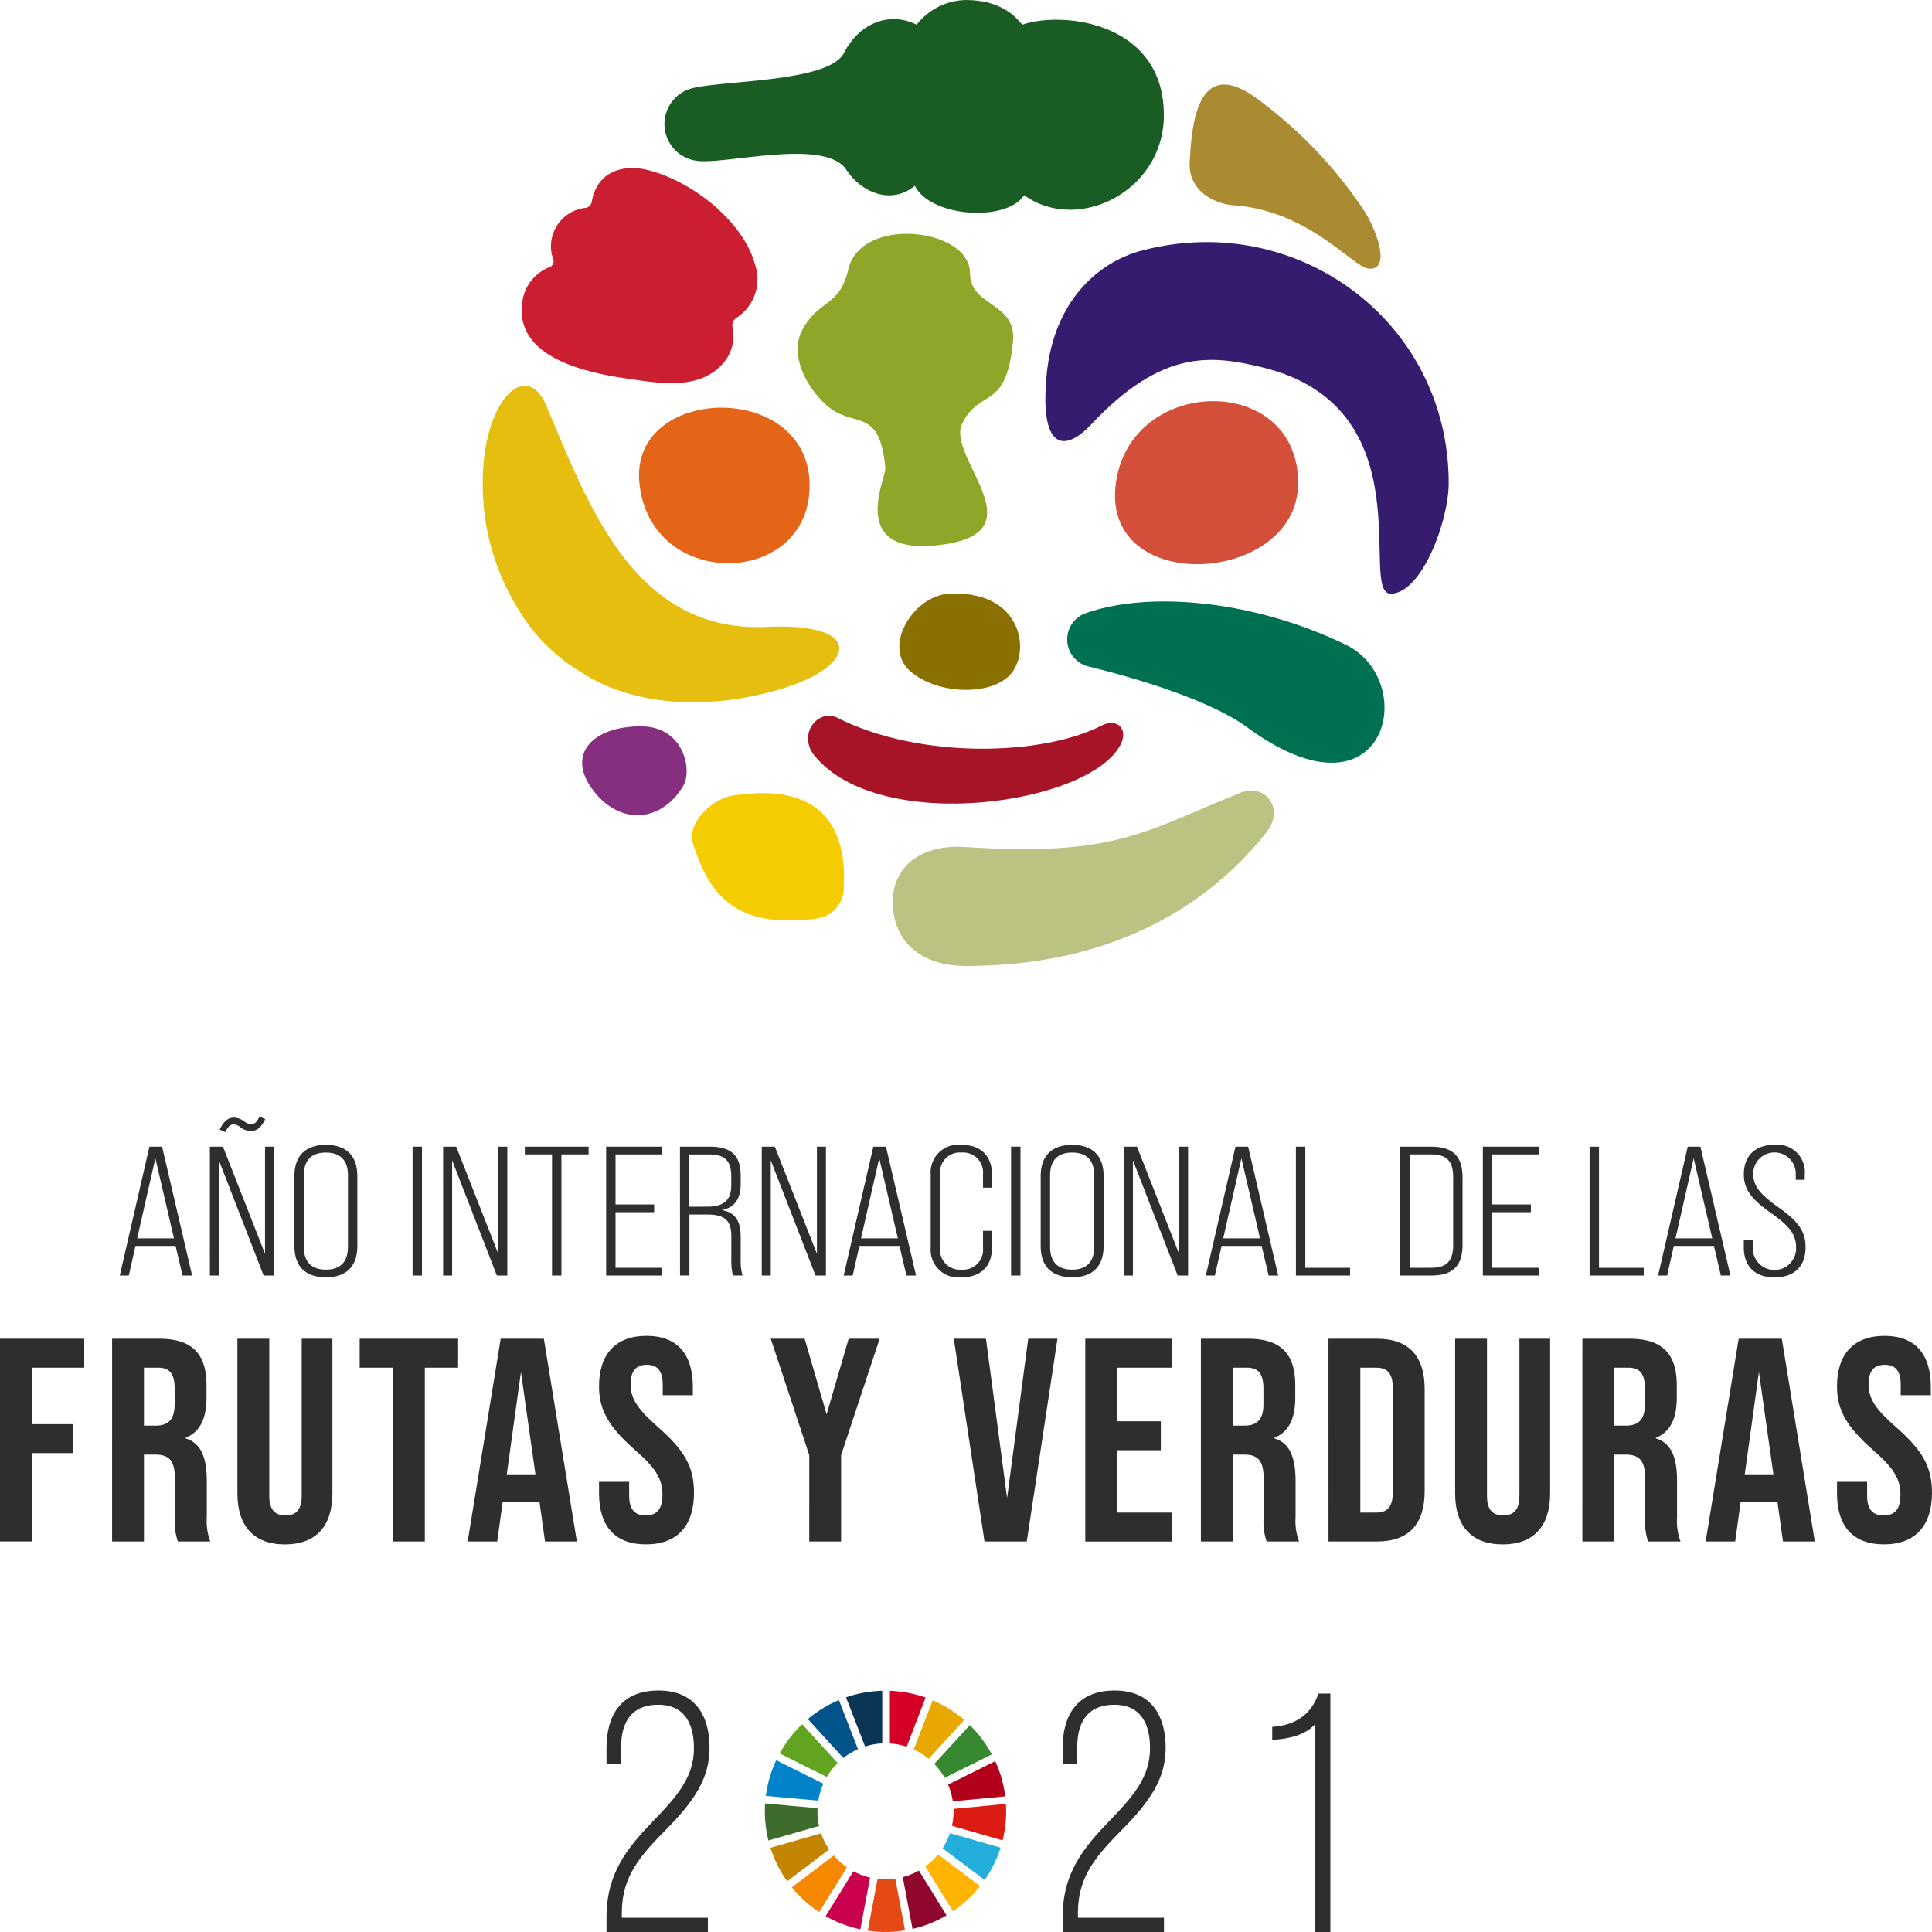 <svg xmlns="http://www.w3.org/2000/svg" width="242.615" height="242.613" viewBox="0 0 242.615 242.613">
  <g id="IYFV_ES" transform="translate(-430.221 -77.604)">
    <g id="Group_28845" data-name="Group 28845" transform="translate(430.221 217.809)">
      <g id="Group_28838" data-name="Group 28838" transform="translate(15.044)">
        <g id="Group_28837" data-name="Group 28837">
          <path id="Path_17883" data-name="Path 17883" d="M444.257,157.362h-5.031l-.847,3.721h-1.128l3.721-16.183h1.59l3.772,16.183h-1.2Zm-.205-.95-2.334-10.055-2.283,10.055Z" transform="translate(-437.252 -141.111)" fill="#2e2e2d"/>
          <path id="Path_17884" data-name="Path 17884" d="M442.538,146.918h1.643l5.285,13.455V146.918H450.6V163.1h-1.312l-5.619-14.471V163.1h-1.13Zm1.232-2.148c.516-1.066,1.078-1.5,1.77-1.5a2.257,2.257,0,0,1,1.335.486,1.567,1.567,0,0,0,.847.347c.385,0,.693-.208,1.053-.969l.719.323c-.514,1.061-1.1,1.5-1.772,1.5a2.187,2.187,0,0,1-1.361-.486,1.422,1.422,0,0,0-.822-.347c-.383,0-.717.208-1.051.971Z" transform="translate(-431.228 -143.129)" fill="#2e2e2d"/>
          <path id="Path_17885" data-name="Path 17885" d="M447.5,157.53V148.7c0-2.542,1.412-3.907,3.954-3.907s3.95,1.365,3.95,3.907v8.831c0,2.544-1.412,3.9-3.95,3.9S447.5,160.074,447.5,157.53Zm6.725.068v-8.968c0-1.919-.976-2.867-2.771-2.867s-2.773.948-2.773,2.867V157.6c0,1.919.976,2.867,2.773,2.867S454.223,159.518,454.223,157.6Z" transform="translate(-425.574 -141.234)" fill="#2e2e2d"/>
          <path id="Path_17886" data-name="Path 17886" d="M454.434,144.9h1.179v16.183h-1.179Z" transform="translate(-417.669 -141.111)" fill="#2e2e2d"/>
          <path id="Path_17887" data-name="Path 17887" d="M456.228,144.9h1.641l5.287,13.455V144.9h1.13v16.183h-1.31l-5.619-14.471v14.471h-1.13Z" transform="translate(-415.625 -141.111)" fill="#2e2e2d"/>
          <path id="Path_17888" data-name="Path 17888" d="M464.436,145.874h-3.413V144.9h8.007v.974h-3.413v15.209h-1.181Z" transform="translate(-410.16 -141.111)" fill="#2e2e2d"/>
          <path id="Path_17889" data-name="Path 17889" d="M465.794,144.9h7.031v.974h-5.85v6.286h4.849v.969h-4.849v6.982h5.85v.971h-7.031Z" transform="translate(-404.722 -141.111)" fill="#2e2e2d"/>
          <path id="Path_17890" data-name="Path 17890" d="M470.127,144.9h3.7c2.771,0,3.926,1.111,3.926,3.652v.995c0,1.872-.717,2.959-2.311,3.3v.026c1.618.3,2.311,1.363,2.311,3.3v2.959a6.579,6.579,0,0,0,.231,1.943h-1.207a7.426,7.426,0,0,1-.2-1.943v-3.006c0-1.986-.873-2.7-2.978-2.7h-2.283v7.652h-1.181Zm3.413,7.536c2.078,0,3.03-.785,3.03-2.7v-1.087c0-1.964-.8-2.771-2.773-2.771h-2.489v6.563Z" transform="translate(-399.784 -141.111)" fill="#2e2e2d"/>
          <path id="Path_17891" data-name="Path 17891" d="M474.928,144.9h1.641l5.287,13.455V144.9h1.13v16.183h-1.309l-5.619-14.471v14.471h-1.13Z" transform="translate(-394.312 -141.111)" fill="#2e2e2d"/>
          <path id="Path_17892" data-name="Path 17892" d="M486.743,157.362h-5.031l-.845,3.721h-1.132l3.723-16.183h1.59l3.775,16.183h-1.207Zm-.205-.95L484.2,146.357l-2.283,10.055Z" transform="translate(-388.833 -141.111)" fill="#2e2e2d"/>
          <path id="Path_17893" data-name="Path 17893" d="M484.843,157.69v-9.154a3.473,3.473,0,0,1,3.824-3.745c2.488,0,3.873,1.41,3.873,3.745v1.643h-1.128v-1.688a2.508,2.508,0,0,0-2.72-2.728,2.481,2.481,0,0,0-2.668,2.728v9.246a2.481,2.481,0,0,0,2.668,2.728,2.508,2.508,0,0,0,2.72-2.728v-2.148h1.128v2.1c0,2.337-1.384,3.745-3.873,3.745A3.472,3.472,0,0,1,484.843,157.69Z" transform="translate(-383.012 -141.234)" fill="#2e2e2d"/>
          <path id="Path_17894" data-name="Path 17894" d="M489.56,144.9h1.179v16.183H489.56Z" transform="translate(-377.635 -141.111)" fill="#2e2e2d"/>
          <path id="Path_17895" data-name="Path 17895" d="M491.3,157.53V148.7c0-2.542,1.41-3.907,3.952-3.907s3.95,1.365,3.95,3.907v8.831c0,2.544-1.41,3.9-3.95,3.9S491.3,160.074,491.3,157.53Zm6.723.068v-8.968c0-1.919-.974-2.867-2.771-2.867s-2.771.948-2.771,2.867V157.6c0,1.919.974,2.867,2.771,2.867S498.018,159.518,498.018,157.6Z" transform="translate(-375.658 -141.234)" fill="#2e2e2d"/>
          <path id="Path_17896" data-name="Path 17896" d="M496.183,144.9h1.641l5.287,13.455V144.9h1.128v16.183h-1.307l-5.621-14.471v14.471h-1.128Z" transform="translate(-370.087 -141.111)" fill="#2e2e2d"/>
          <path id="Path_17897" data-name="Path 17897" d="M508,157.362h-5.031l-.845,3.721h-1.132l3.723-16.183h1.59l3.772,16.183h-1.2Zm-.205-.95-2.337-10.055-2.283,10.055Z" transform="translate(-364.61 -141.111)" fill="#2e2e2d"/>
          <path id="Path_17898" data-name="Path 17898" d="M506.276,144.9h1.181v15.211h5.621v.971h-6.8Z" transform="translate(-358.584 -141.111)" fill="#2e2e2d"/>
          <path id="Path_17899" data-name="Path 17899" d="M512.4,144.9h3.9c2.72,0,3.926,1.226,3.926,3.86v8.46c0,2.636-1.207,3.862-3.926,3.862h-3.9Zm3.873,15.211c1.926,0,2.773-.809,2.773-2.844v-8.552c0-2.035-.847-2.842-2.773-2.842h-2.694v14.238Z" transform="translate(-351.608 -141.111)" fill="#2e2e2d"/>
          <path id="Path_17900" data-name="Path 17900" d="M517.248,144.9h7.031v.974h-5.85v6.286h4.849v.969h-4.849v6.982h5.85v.971h-7.031Z" transform="translate(-346.079 -141.111)" fill="#2e2e2d"/>
          <path id="Path_17901" data-name="Path 17901" d="M523.512,144.9h1.181v15.211h5.619v.971h-6.8Z" transform="translate(-338.94 -141.111)" fill="#2e2e2d"/>
          <path id="Path_17902" data-name="Path 17902" d="M534.541,157.362h-5.033l-.845,3.721h-1.13l3.723-16.183h1.59l3.77,16.183h-1.2Zm-.208-.95L532,146.357l-2.283,10.055Z" transform="translate(-334.357 -141.111)" fill="#2e2e2d"/>
          <path id="Path_17903" data-name="Path 17903" d="M532.563,157.669v-.879h1.128v.948a2.721,2.721,0,1,0,5.441,0c0-1.641-.77-2.7-3.1-4.344-2.619-1.827-3.464-3.077-3.464-4.9,0-2.313,1.41-3.7,3.847-3.7a3.44,3.44,0,0,1,3.8,3.77v.623h-1.13v-.693a2.67,2.67,0,1,0-5.339-.071c0,1.5.8,2.544,3.184,4.232,2.593,1.825,3.387,3.073,3.387,5.015,0,2.382-1.412,3.766-3.9,3.766C533.948,161.435,532.563,160.05,532.563,157.669Z" transform="translate(-328.624 -141.234)" fill="#2e2e2d"/>
        </g>
      </g>
      <g id="Group_28840" data-name="Group 28840" transform="translate(76.163 72.083)">
        <g id="Group_28839" data-name="Group 28839">
          <path id="Path_17904" data-name="Path 17904" d="M465.816,205.307c0-5.553,2.606-8.715,5.895-12.132,3.034-3.118,5.084-5.55,5.084-9.1,0-2.989-1.113-5.467-4.485-5.467-3.631,0-4.658,2.563-4.658,5.3v2.135h-1.836v-2.009c0-3.845,1.624-7.217,6.535-7.217,4.658,0,6.408,3.246,6.408,7.217,0,3.931-2.093,6.834-5.467,10.254-3.118,3.16-5.553,5.807-5.553,10.42v.642h10.806v1.793H465.816Z" transform="translate(-465.816 -176.817)" fill="#2e2e2d"/>
          <path id="Path_17905" data-name="Path 17905" d="M492.584,205.307c0-5.553,2.6-8.715,5.895-12.132,3.032-3.118,5.082-5.55,5.082-9.1,0-2.989-1.11-5.467-4.485-5.467-3.629,0-4.656,2.563-4.656,5.3v2.135h-1.836v-2.009c0-3.845,1.624-7.217,6.535-7.217,4.656,0,6.406,3.246,6.406,7.217,0,3.931-2.093,6.834-5.467,10.254-3.118,3.16-5.553,5.807-5.553,10.42v.642h10.808v1.793H492.584Z" transform="translate(-435.308 -176.817)" fill="#2e2e2d"/>
          <path id="Path_17906" data-name="Path 17906" d="M510.225,180.884c-1.153,1.282-3.2,1.836-5.339,1.921v-1.622c3.034-.214,4.913-1.624,5.809-4.187h1.494v29.943h-1.964Z" transform="translate(-421.287 -176.613)" fill="#2e2e2d"/>
        </g>
      </g>
      <g id="Group_28842" data-name="Group 28842" transform="translate(0 27.547)">
        <g id="Group_28841" data-name="Group 28841">
          <path id="Path_17907" data-name="Path 17907" d="M430.221,156.173H440.8v3.638h-6.582V166.9h5.165v3.635h-5.165v11.092h-4Z" transform="translate(-430.221 -155.809)" fill="#2e2e2d"/>
          <path id="Path_17908" data-name="Path 17908" d="M436.8,156.173h5.927c4.145,0,5.927,1.926,5.927,5.854v1.566c0,2.617-.837,4.292-2.619,5.018v.075c2,.618,2.655,2.508,2.655,5.381v4.474a7.447,7.447,0,0,0,.439,3.09h-4.074a7.824,7.824,0,0,1-.364-3.128v-4.654c0-2.364-.691-3.128-2.51-3.128H440.8v10.91h-4Zm5.454,10.91c1.489,0,2.4-.655,2.4-2.69V162.43c0-1.821-.618-2.619-2.037-2.619H440.8v7.273Z" transform="translate(-422.722 -155.809)" fill="#2e2e2d"/>
          <path id="Path_17909" data-name="Path 17909" d="M444.154,175.6V156.173h4v19.713c0,1.817.764,2.474,2.037,2.474s2.037-.657,2.037-2.474V156.173h3.854V175.6c0,4.072-2.037,6.4-5.963,6.4S444.154,179.667,444.154,175.6Z" transform="translate(-414.341 -155.809)" fill="#2e2e2d"/>
          <path id="Path_17910" data-name="Path 17910" d="M455.512,159.811h-4.183v-3.638h12.365v3.638h-4.181v21.821h-4Z" transform="translate(-406.164 -155.809)" fill="#2e2e2d"/>
          <path id="Path_17911" data-name="Path 17911" d="M466.685,176.65h-4.617l-.691,4.981h-3.708l4.145-25.458h5.42l4.145,25.458h-4Zm-.507-3.456-1.821-12.838-1.78,12.838Z" transform="translate(-398.939 -155.809)" fill="#2e2e2d"/>
          <path id="Path_17912" data-name="Path 17912" d="M465.377,175.789v-1.455h3.783v1.746c0,1.817.8,2.474,2.071,2.474s2.11-.657,2.11-2.546c0-2.11-.873-3.419-3.49-5.711-3.346-2.944-4.474-5.056-4.474-7.964,0-4,2.073-6.329,5.963-6.329s5.818,2.328,5.818,6.4v1.055h-3.781v-1.31c0-1.819-.727-2.51-2-2.51s-2.035.691-2.035,2.439c0,1.853.907,3.163,3.526,5.456,3.346,2.946,4.436,5.018,4.436,8.182,0,4.145-2.11,6.473-6.036,6.473S465.377,179.861,465.377,175.789Z" transform="translate(-390.153 -156.003)" fill="#2e2e2d"/>
          <path id="Path_17913" data-name="Path 17913" d="M480.293,170.794l-4.838-14.621h4.256l2.762,9.492,2.765-9.492h3.892l-4.838,14.621v10.838h-4Z" transform="translate(-378.667 -155.809)" fill="#2e2e2d"/>
          <path id="Path_17914" data-name="Path 17914" d="M486.2,156.173h4.038l2.653,20,2.655-20h3.672l-3.854,25.458h-5.309Z" transform="translate(-366.424 -155.809)" fill="#2e2e2d"/>
          <path id="Path_17915" data-name="Path 17915" d="M493.915,156.173h10.908v3.638h-6.909v6.729H503.4v3.635h-5.491V178h6.909v3.635H493.915Z" transform="translate(-357.628 -155.809)" fill="#2e2e2d"/>
          <path id="Path_17916" data-name="Path 17916" d="M500.7,156.173h5.925c4.147,0,5.927,1.926,5.927,5.854v1.566c0,2.617-.834,4.292-2.617,5.018v.075c2,.618,2.655,2.508,2.655,5.381v4.474a7.485,7.485,0,0,0,.436,3.09h-4.074a7.864,7.864,0,0,1-.364-3.128v-4.654c0-2.364-.691-3.128-2.508-3.128H504.7v10.91h-4Zm5.454,10.91c1.489,0,2.4-.655,2.4-2.69V162.43c0-1.821-.618-2.619-2.037-2.619H504.7v7.273Z" transform="translate(-349.896 -155.809)" fill="#2e2e2d"/>
          <path id="Path_17917" data-name="Path 17917" d="M508.187,156.173H514.3c4,0,5.966,2.219,5.966,6.291v12.877c0,4.072-1.964,6.291-5.966,6.291h-6.109ZM514.223,178c1.275,0,2.037-.657,2.037-2.473V162.282c0-1.817-.762-2.471-2.037-2.471h-2.035V178Z" transform="translate(-341.362 -155.809)" fill="#2e2e2d"/>
          <path id="Path_17918" data-name="Path 17918" d="M515.621,175.6V156.173h4v19.713c0,1.817.764,2.474,2.037,2.474s2.037-.657,2.037-2.474V156.173h3.854V175.6c0,4.072-2.037,6.4-5.963,6.4S515.621,179.667,515.621,175.6Z" transform="translate(-332.889 -155.809)" fill="#2e2e2d"/>
          <path id="Path_17919" data-name="Path 17919" d="M523.088,156.173h5.929c4.145,0,5.927,1.926,5.927,5.854v1.566c0,2.617-.839,4.292-2.619,5.018v.075c2,.618,2.653,2.508,2.653,5.381v4.474a7.519,7.519,0,0,0,.436,3.09h-4.072a7.824,7.824,0,0,1-.364-3.128v-4.654c0-2.364-.691-3.128-2.508-3.128h-1.384v10.91h-4Zm5.454,10.91c1.491,0,2.4-.655,2.4-2.69V162.43c0-1.821-.618-2.619-2.037-2.619h-1.819v7.273Z" transform="translate(-324.378 -155.809)" fill="#2e2e2d"/>
          <path id="Path_17920" data-name="Path 17920" d="M539.341,176.65h-4.618l-.691,4.981h-3.708l4.145-25.458h5.418l4.145,25.458h-4Zm-.509-3.456-1.819-12.838-1.78,12.838Z" transform="translate(-316.132 -155.809)" fill="#2e2e2d"/>
          <path id="Path_17921" data-name="Path 17921" d="M538.033,175.789v-1.455h3.781v1.746c0,1.817.8,2.474,2.073,2.474s2.11-.657,2.11-2.546c0-2.11-.873-3.419-3.492-5.711-3.347-2.944-4.472-5.056-4.472-7.964,0-4,2.071-6.329,5.961-6.329s5.82,2.328,5.82,6.4v1.055h-3.783v-1.31c0-1.819-.725-2.51-2-2.51s-2.037.691-2.037,2.439c0,1.853.909,3.163,3.526,5.456,3.347,2.946,4.438,5.018,4.438,8.182,0,4.145-2.11,6.473-6.038,6.473S538.033,179.861,538.033,175.789Z" transform="translate(-307.345 -156.003)" fill="#2e2e2d"/>
        </g>
      </g>
      <g id="Group_28844" data-name="Group 28844" transform="translate(96.05 72.115)">
        <g id="Group_28843" data-name="Group 28843">
          <path id="Path_17922" data-name="Path 17922" d="M481.9,185.422a8.61,8.61,0,0,1,1.357-1.746l-4.453-4.883a15.222,15.222,0,0,0-2.827,3.68Z" transform="translate(-474.118 -174.597)" fill="#62a41f"/>
          <path id="Path_17923" data-name="Path 17923" d="M483.849,183.568a8.515,8.515,0,0,1,1.868,1.17l4.466-4.876a15.216,15.216,0,0,0-3.958-2.469Z" transform="translate(-465.15 -176.193)" fill="#e8a800"/>
          <path id="Path_17924" data-name="Path 17924" d="M491.783,180.965l-5.921,2.951a8.409,8.409,0,0,1,.595,2.091l6.582-.621a15.011,15.011,0,0,0-1.256-4.421" transform="translate(-462.856 -172.122)" fill="#b2001a"/>
          <path id="Path_17925" data-name="Path 17925" d="M486.363,185.47l5.918-2.949a15.217,15.217,0,0,0-2.767-3.672l-4.463,4.872a8.67,8.67,0,0,1,1.312,1.748" transform="translate(-463.78 -174.532)" fill="#368930"/>
          <path id="Path_17926" data-name="Path 17926" d="M481.717,184.437c0-.133,0-.267.011-.4l-6.586-.591c-.021.325-.032.657-.032.989a15.215,15.215,0,0,0,.447,3.663l6.359-1.825a8.671,8.671,0,0,1-.2-1.838" transform="translate(-475.11 -169.292)" fill="#3d6c2d"/>
          <path id="Path_17927" data-name="Path 17927" d="M486.133,186.439a8.534,8.534,0,0,1-1.607,1.511L488,193.581a15.336,15.336,0,0,0,3.406-3.163Z" transform="translate(-464.378 -165.883)" fill="#feb400"/>
          <path id="Path_17928" data-name="Path 17928" d="M486.288,184.406a8.489,8.489,0,0,1-.2,1.817l6.359,1.827a15.053,15.053,0,0,0,.445-3.644c0-.312-.011-.623-.03-.931l-6.584.623c0,.1.006.205.006.308" transform="translate(-462.595 -169.261)" fill="#dc1b12"/>
          <path id="Path_17929" data-name="Path 17929" d="M481.956,186.5l-5.262,4a15.26,15.26,0,0,0,3.436,3.113l3.477-5.623a8.689,8.689,0,0,1-1.652-1.491" transform="translate(-473.305 -165.815)" fill="#f68800"/>
          <path id="Path_17930" data-name="Path 17930" d="M481.76,185.979a8.465,8.465,0,0,1,.631-2.12l-5.918-2.949a15.156,15.156,0,0,0-1.305,4.478Z" transform="translate(-475.045 -172.184)" fill="#0083c9"/>
          <path id="Path_17931" data-name="Path 17931" d="M488.7,193.008l-3.471-5.621a8.608,8.608,0,0,1-2.026.824l1.224,6.5a14.988,14.988,0,0,0,4.273-1.705" transform="translate(-465.885 -164.802)" fill="#90072e"/>
          <path id="Path_17932" data-name="Path 17932" d="M486.465,185.189a8.571,8.571,0,0,1-.924,1.9l5.281,3.982a15.091,15.091,0,0,0,2-4.059Z" transform="translate(-463.222 -167.307)" fill="#24aedc"/>
          <path id="Path_17933" data-name="Path 17933" d="M484.6,187.86a8.657,8.657,0,0,1-1.233.092,8.442,8.442,0,0,1-.993-.06l-1.226,6.5a15.241,15.241,0,0,0,4.675-.036Z" transform="translate(-468.223 -164.263)" fill="#e64a14"/>
          <path id="Path_17934" data-name="Path 17934" d="M482.446,183.448a8.512,8.512,0,0,1,2.112.409l2.377-6.173a15.1,15.1,0,0,0-4.489-.849Z" transform="translate(-466.749 -176.83)" fill="#d50025"/>
          <path id="Path_17935" data-name="Path 17935" d="M484.256,188.222a8.5,8.5,0,0,1-2.1-.794l-3.479,5.625a15.1,15.1,0,0,0,4.352,1.665Z" transform="translate(-471.041 -164.756)" fill="#c9004e"/>
          <path id="Path_17936" data-name="Path 17936" d="M482.263,183.829a8.567,8.567,0,0,1,2.159-.385v-6.612a15.037,15.037,0,0,0-4.549.828Z" transform="translate(-469.681 -176.832)" fill="#0b3555"/>
          <path id="Path_17937" data-name="Path 17937" d="M482.8,187.219a8.538,8.538,0,0,1-1.008-2.02l-6.355,1.823a15.023,15.023,0,0,0,2.1,4.2Z" transform="translate(-474.732 -167.296)" fill="#c38402"/>
          <path id="Path_17938" data-name="Path 17938" d="M482.091,184.652a8.687,8.687,0,0,1,1.832-1.108l-2.39-6.165a15.113,15.113,0,0,0-3.9,2.388Z" transform="translate(-472.233 -176.209)" fill="#00548a"/>
        </g>
      </g>
    </g>
    <g id="Group_28848" data-name="Group 28848" transform="translate(490.839 77.604)">
      <g id="Group_28847" data-name="Group 28847">
        <g id="Group_28846" data-name="Group 28846">
          <path id="Path_17939" data-name="Path 17939" d="M489.143,110.982c-.347-12.939-22.6-12.261-21.372,0C469.147,124.736,489.493,124.114,489.143,110.982Z" transform="translate(-448.098 -50.334)" fill="#e46518"/>
          <path id="Path_17940" data-name="Path 17940" d="M518.657,111.418c0-13.842-21.021-13.544-22.886,0C493.8,125.757,518.657,124.265,518.657,111.418Z" transform="translate(-416.258 -50.77)" fill="#d44f3a"/>
          <path id="Path_17941" data-name="Path 17941" d="M497.292,114.744c8.925-9.511,15.1-8.734,21.412-7.228,20.9,4.983,12.068,28.5,16.26,28.452,3.869-.047,7.258-9.1,7.258-13.9,0-20.18-18.928-34.306-38.487-29.207-5.713,1.489-11.084,6.526-11.985,15.438C490.779,117.921,493.957,118.3,497.292,114.744Z" transform="translate(-420.915 -61.411)" fill="#361c6e"/>
          <path id="Path_17942" data-name="Path 17942" d="M494.231,130.517c-16.9.8-22.587-15.868-27.754-27.9-2.45-5.7-7.926-.6-7.926,9.8a29.708,29.708,0,0,0,4.474,15.892,22.788,22.788,0,0,0,8.011,7.981c7.005,4.487,16.643,4.534,25,2.018C505.6,135.436,506.517,129.935,494.231,130.517Z" transform="translate(-458.551 -51.794)" fill="#e6be10"/>
          <path id="Path_17943" data-name="Path 17943" d="M531.935,92.032c-.021-11.685-12.736-13.074-17.794-11.323-1.224-1.575-3.306-3.1-7.089-3.1a7.97,7.97,0,0,0-6.16,3.1c-3.374-1.7-7.2-.242-9.137,3.55-1.99,3.888-16.634,3.366-19.653,4.618a4.653,4.653,0,0,0,1.361,8.938c3.708.4,15.986-2.884,18.6,1.115,1.834,2.809,5.613,4.468,8.6,2,1.956,3.961,11.5,4.6,13.726,1.181C521.1,106.98,531.954,101.635,531.935,92.032Z" transform="translate(-446.397 -77.604)" fill="#1a5d24"/>
          <path id="Path_17944" data-name="Path 17944" d="M468.9,92.466a4.85,4.85,0,0,0-4.08,6.511.764.764,0,0,1-.486.935,5.429,5.429,0,0,0-3.359,4.036c-1.207,6.481,5.878,8.914,12.864,9.926,3.952.571,9.042,1.581,12.092-1.66a5.214,5.214,0,0,0,1.4-4.669,1.141,1.141,0,0,1,.475-1.26,5.776,5.776,0,0,0,2.341-6.7c-1.56-5.677-8.445-10.859-14-11.978-2.422-.488-5.809.165-6.492,4.029A.939.939,0,0,1,468.9,92.466Z" transform="translate(-455.947 -66.368)" fill="#cc1e31"/>
          <path id="Path_17945" data-name="Path 17945" d="M522.461,105.671c2.974.374,1.059-4.936-.612-7.425A55.579,55.579,0,0,0,508.08,84.03c-7.17-4.928-7.793,3.8-8.032,8.306-.195,3.657,3.231,5.238,5.544,5.4C514.961,98.381,520.462,105.418,522.461,105.671Z" transform="translate(-411.266 -71.949)" fill="#aa8b32"/>
          <path id="Path_17946" data-name="Path 17946" d="M516.906,123.212c-3.856,7.564-30.228,11.364-38.4,1.47-2.287-2.767.439-6.021,2.835-4.812,10.448,5.272,25.871,4.739,33.149.982C516.426,119.849,517.909,121.244,516.906,123.212Z" transform="translate(-436.795 -29.728)" fill="#a71427"/>
          <path id="Path_17947" data-name="Path 17947" d="M470.952,130.455c1.922,5.927,4.851,10.855,15.5,9.449a3.88,3.88,0,0,0,3.445-3.937c.287-5.527-1.143-13.457-13.9-11.518C473.259,124.864,470.165,128.031,470.952,130.455Z" transform="translate(-444.559 -24.554)" fill="#f5cc00"/>
          <path id="Path_17948" data-name="Path 17948" d="M477.09,127.7c1.147-1.934.1-7.444-5.283-7.465-6.175-.026-9.571,3.584-5.914,8.2C469.34,132.773,474.43,132.18,477.09,127.7Z" transform="translate(-451.901 -29.022)" fill="#862e80"/>
          <path id="Path_17949" data-name="Path 17949" d="M515.478,128.719c17.5,12.843,21.763-5.841,12.344-10.395-11.619-5.615-24.761-6.776-32.755-3.907a3.5,3.5,0,0,0,.563,6.676C500.166,122.191,510.448,125.028,515.478,128.719Z" transform="translate(-419.46 -37.372)" fill="#007053"/>
        </g>
      </g>
      <path id="Path_17950" data-name="Path 17950" d="M497.693,115.172c2.23-4.562,5.548-1.487,6.383-10.322.471-4.99-5.4-4.324-5.4-8.578,0-5.7-13.707-7.249-15.276-.484-1.093,4.725-3.62,3.71-5.743,7.534-1.675,3.019.274,7.1,3.011,9.541,3.383,3.021,6.7,0,7.38,7.938.1,1.158-5.11,11.505,7.647,9.49C507.088,128.492,495.677,119.293,497.693,115.172Z" transform="translate(-437.487 -61.968)" fill="#8fa729"/>
      <path id="Path_17951" data-name="Path 17951" d="M491.785,146.028c-5.152,0-9.175-2.679-9.175-8.161,0-3.462,2.641-7.207,9.175-6.779,18.746,1.226,22.414-1.926,34.366-6.772,3.364-1.363,5.675,2.022,3.432,4.876C523.652,136.739,512.2,146.028,491.785,146.028Z" transform="translate(-431.13 -24.72)" fill="#bcc282"/>
      <path id="Path_17952" data-name="Path 17952" d="M489.25,112.459c-4.436.229-8.4,6.569-4.921,9.691s10.816,3.242,12.971,0S497.894,112.012,489.25,112.459Z" transform="translate(-430.686 -37.903)" fill="#8a7000"/>
    </g>
  </g>
</svg>
